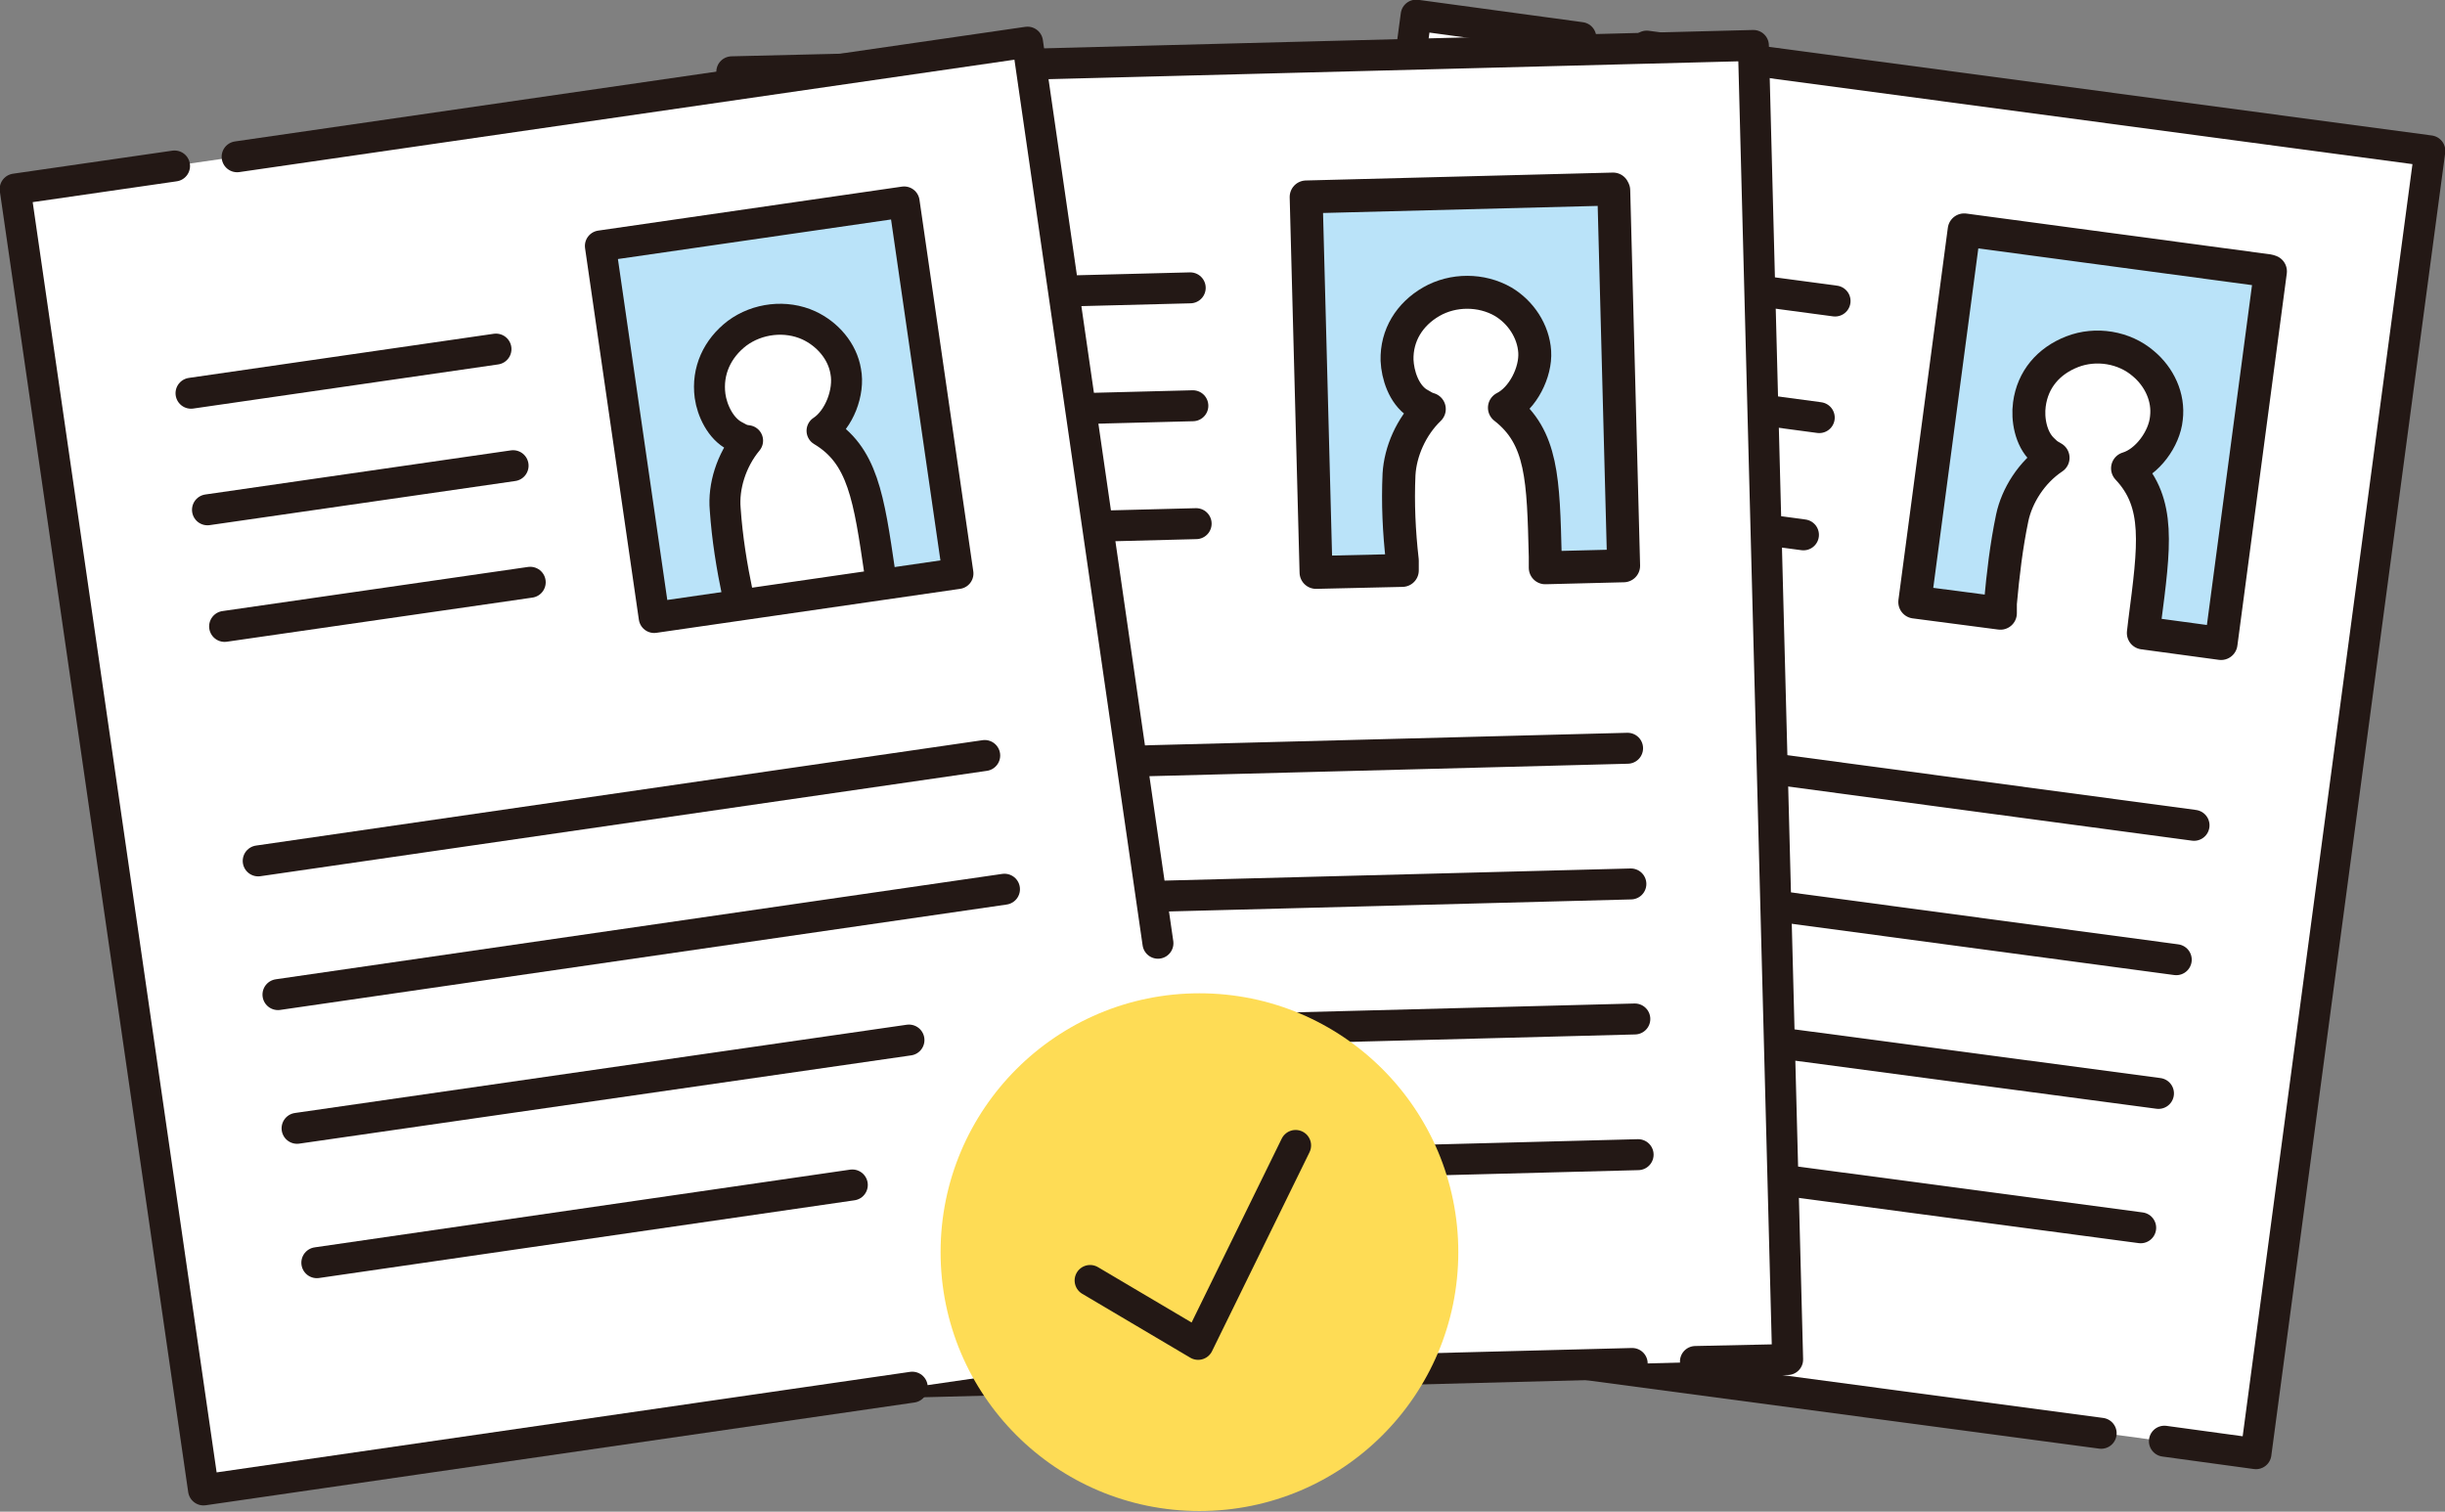 <?xml version="1.0" encoding="UTF-8"?>
<svg id="_レイヤー_2" data-name="レイヤー 2" xmlns="http://www.w3.org/2000/svg" viewBox="0 0 37.12 22.95">
  <rect x="0" y="0" width="37.12" height="22.95" fill="#808080" stroke="none"/>
  <defs>
    <style>
      .cls-1 {
        fill: none;
        stroke-width: .47px;
      }

      .cls-1, .cls-2 {
        stroke: #231815;
        stroke-linecap: round;
        stroke-linejoin: round;
      }

      .cls-3 {
        fill: #fff;
      }

      .cls-4, .cls-2 {
        fill: #bae3f9;
      }

      .cls-2 {
        stroke-width: .5px;
      }

      .cls-5 {
        fill: #fedc55;
      }
    </style>
  </defs>
  <g id="_働き方データ一覧" data-name="働き方データ一覧">
    <rect class="cls-3" x="20.11" y="1.17" width="15.52" height="19.96" transform="translate(1.72 -3.59) rotate(7.6)"/>
    <path class="cls-2" d="M34.44,4.11l-4.62-.62-.75,5.65,1.3.17v-.15c.04-.44.09-.87.18-1.3.07-.33.29-.69.62-.91-.07-.04-.09-.05-.16-.12-.18-.17-.23-.47-.2-.69.05-.38.29-.66.65-.8s.79-.07,1.08.18c.24.2.39.51.35.83-.03.31-.29.67-.59.76.5.53.41,1.17.26,2.33l-.02.17,1.18.16.75-5.65Z"/>
    <line class="cls-1" x1="23.22" y1="3.95" x2="27.86" y2="4.57"/>
    <line class="cls-1" x1="22.98" y1="5.72" x2="27.62" y2="6.34"/>
    <line class="cls-1" x1="22.74" y1="7.5" x2="27.38" y2="8.12"/>
    <line class="cls-1" x1="22.27" y1="11.05" x2="33.31" y2="12.53"/>
    <line class="cls-1" x1="22" y1="13.09" x2="33.04" y2="14.57"/>
    <line class="cls-1" x1="21.72" y1="15.13" x2="32.77" y2="16.6"/>
    <line class="cls-1" x1="21.45" y1="17.17" x2="32.5" y2="18.64"/>
    <polyline class="cls-1" points="31.9 21.76 18.86 20.02 21.5 .23 24 .57"/>
    <polyline class="cls-1" points="25 .7 36.89 2.29 34.25 22.07 32.86 21.88"/>
    <rect class="cls-3" x="11.36" y=".89" width="15.52" height="19.96" transform="translate(-.28 .5) rotate(-1.49)"/>
    <path class="cls-2" d="M24.49,2.87l-4.66.12.15,5.7,1.31-.03v-.15c-.05-.44-.07-.87-.05-1.31.02-.34.18-.72.46-.99-.07-.02-.09-.04-.18-.09-.21-.14-.3-.43-.31-.65-.01-.38.19-.7.52-.89s.76-.19,1.09,0c.27.16.46.45.48.76.02.31-.18.71-.46.85.58.45.59,1.09.62,2.26v.17s1.19-.03,1.19-.03l-.15-5.7Z"/>
    <line class="cls-1" x1="13.39" y1="4.49" x2="18.07" y2="4.37"/>
    <line class="cls-1" x1="13.43" y1="6.28" x2="18.11" y2="6.16"/>
    <line class="cls-1" x1="13.48" y1="8.07" x2="18.16" y2="7.95"/>
    <line class="cls-1" x1="13.57" y1="11.65" x2="24.71" y2="11.36"/>
    <line class="cls-1" x1="13.62" y1="13.71" x2="24.76" y2="13.42"/>
    <line class="cls-1" x1="13.68" y1="15.76" x2="24.82" y2="15.47"/>
    <line class="cls-1" x1="13.73" y1="17.82" x2="24.87" y2="17.53"/>
    <polyline class="cls-1" points="24.78 20.7 11.62 21.04 11.11 1.09 13.62 1.03"/>
    <polyline class="cls-1" points="14.64 1 26.62 .69 27.14 20.64 25.74 20.67"/>
    <rect class="cls-3" x="1.58" y="1.65" width="15.52" height="19.96" transform="translate(-1.57 1.46) rotate(-8.24)"/>
    <path class="cls-4" d="M13.73,3.06l-4.62.67.82,5.64,1.3-.19-.03-.15c-.09-.43-.16-.86-.19-1.3-.02-.34.09-.74.34-1.04-.08-.02-.1-.02-.19-.07-.22-.11-.35-.39-.38-.61-.06-.38.1-.72.41-.95.3-.23.74-.28,1.09-.12.29.13.51.39.56.7.05.31-.1.73-.36.9.63.38.72,1.02.88,2.17l.02.17,1.17-.17-.82-5.64Z"/>
    <circle class="cls-5" cx="18.21" cy="19.01" r="3.93"/>
    <polyline class="cls-1" points="3.6 2.38 15.6 .64 17.58 14.32"/>
    <polyline class="cls-1" points="13.85 21.06 3.09 22.62 .23 2.87 2.65 2.52"/>
    <line class="cls-1" x1="2.9" y1="5.97" x2="7.53" y2="5.3"/>
    <line class="cls-1" x1="3.15" y1="7.74" x2="7.79" y2="7.07"/>
    <line class="cls-1" x1="3.41" y1="9.51" x2="8.05" y2="8.84"/>
    <line class="cls-1" x1="3.92" y1="13.07" x2="14.95" y2="11.47"/>
    <line class="cls-1" x1="4.22" y1="15.1" x2="15.25" y2="13.5"/>
    <line class="cls-1" x1="4.51" y1="17.13" x2="13.8" y2="15.79"/>
    <line class="cls-1" x1="4.81" y1="19.17" x2="12.94" y2="17.99"/>
    <rect class="cls-1" x="9.5" y="3.37" width="4.66" height="5.7" transform="translate(-.77 1.76) rotate(-8.24)"/>
    <path class="cls-1" d="M13.36,8.71c-.17-1.16-.26-1.8-.88-2.17.26-.17.42-.59.36-.9-.05-.31-.28-.57-.56-.7-.35-.16-.78-.11-1.09.12-.3.23-.46.57-.41.95.03.22.16.5.38.61.09.05.11.06.19.07-.25.3-.37.7-.34,1.04.03.44.1.87.19,1.3"/>
    <polyline class="cls-1" points="16.55 19.44 18.19 20.41 19.67 17.39"/>
  </g>
</svg>
